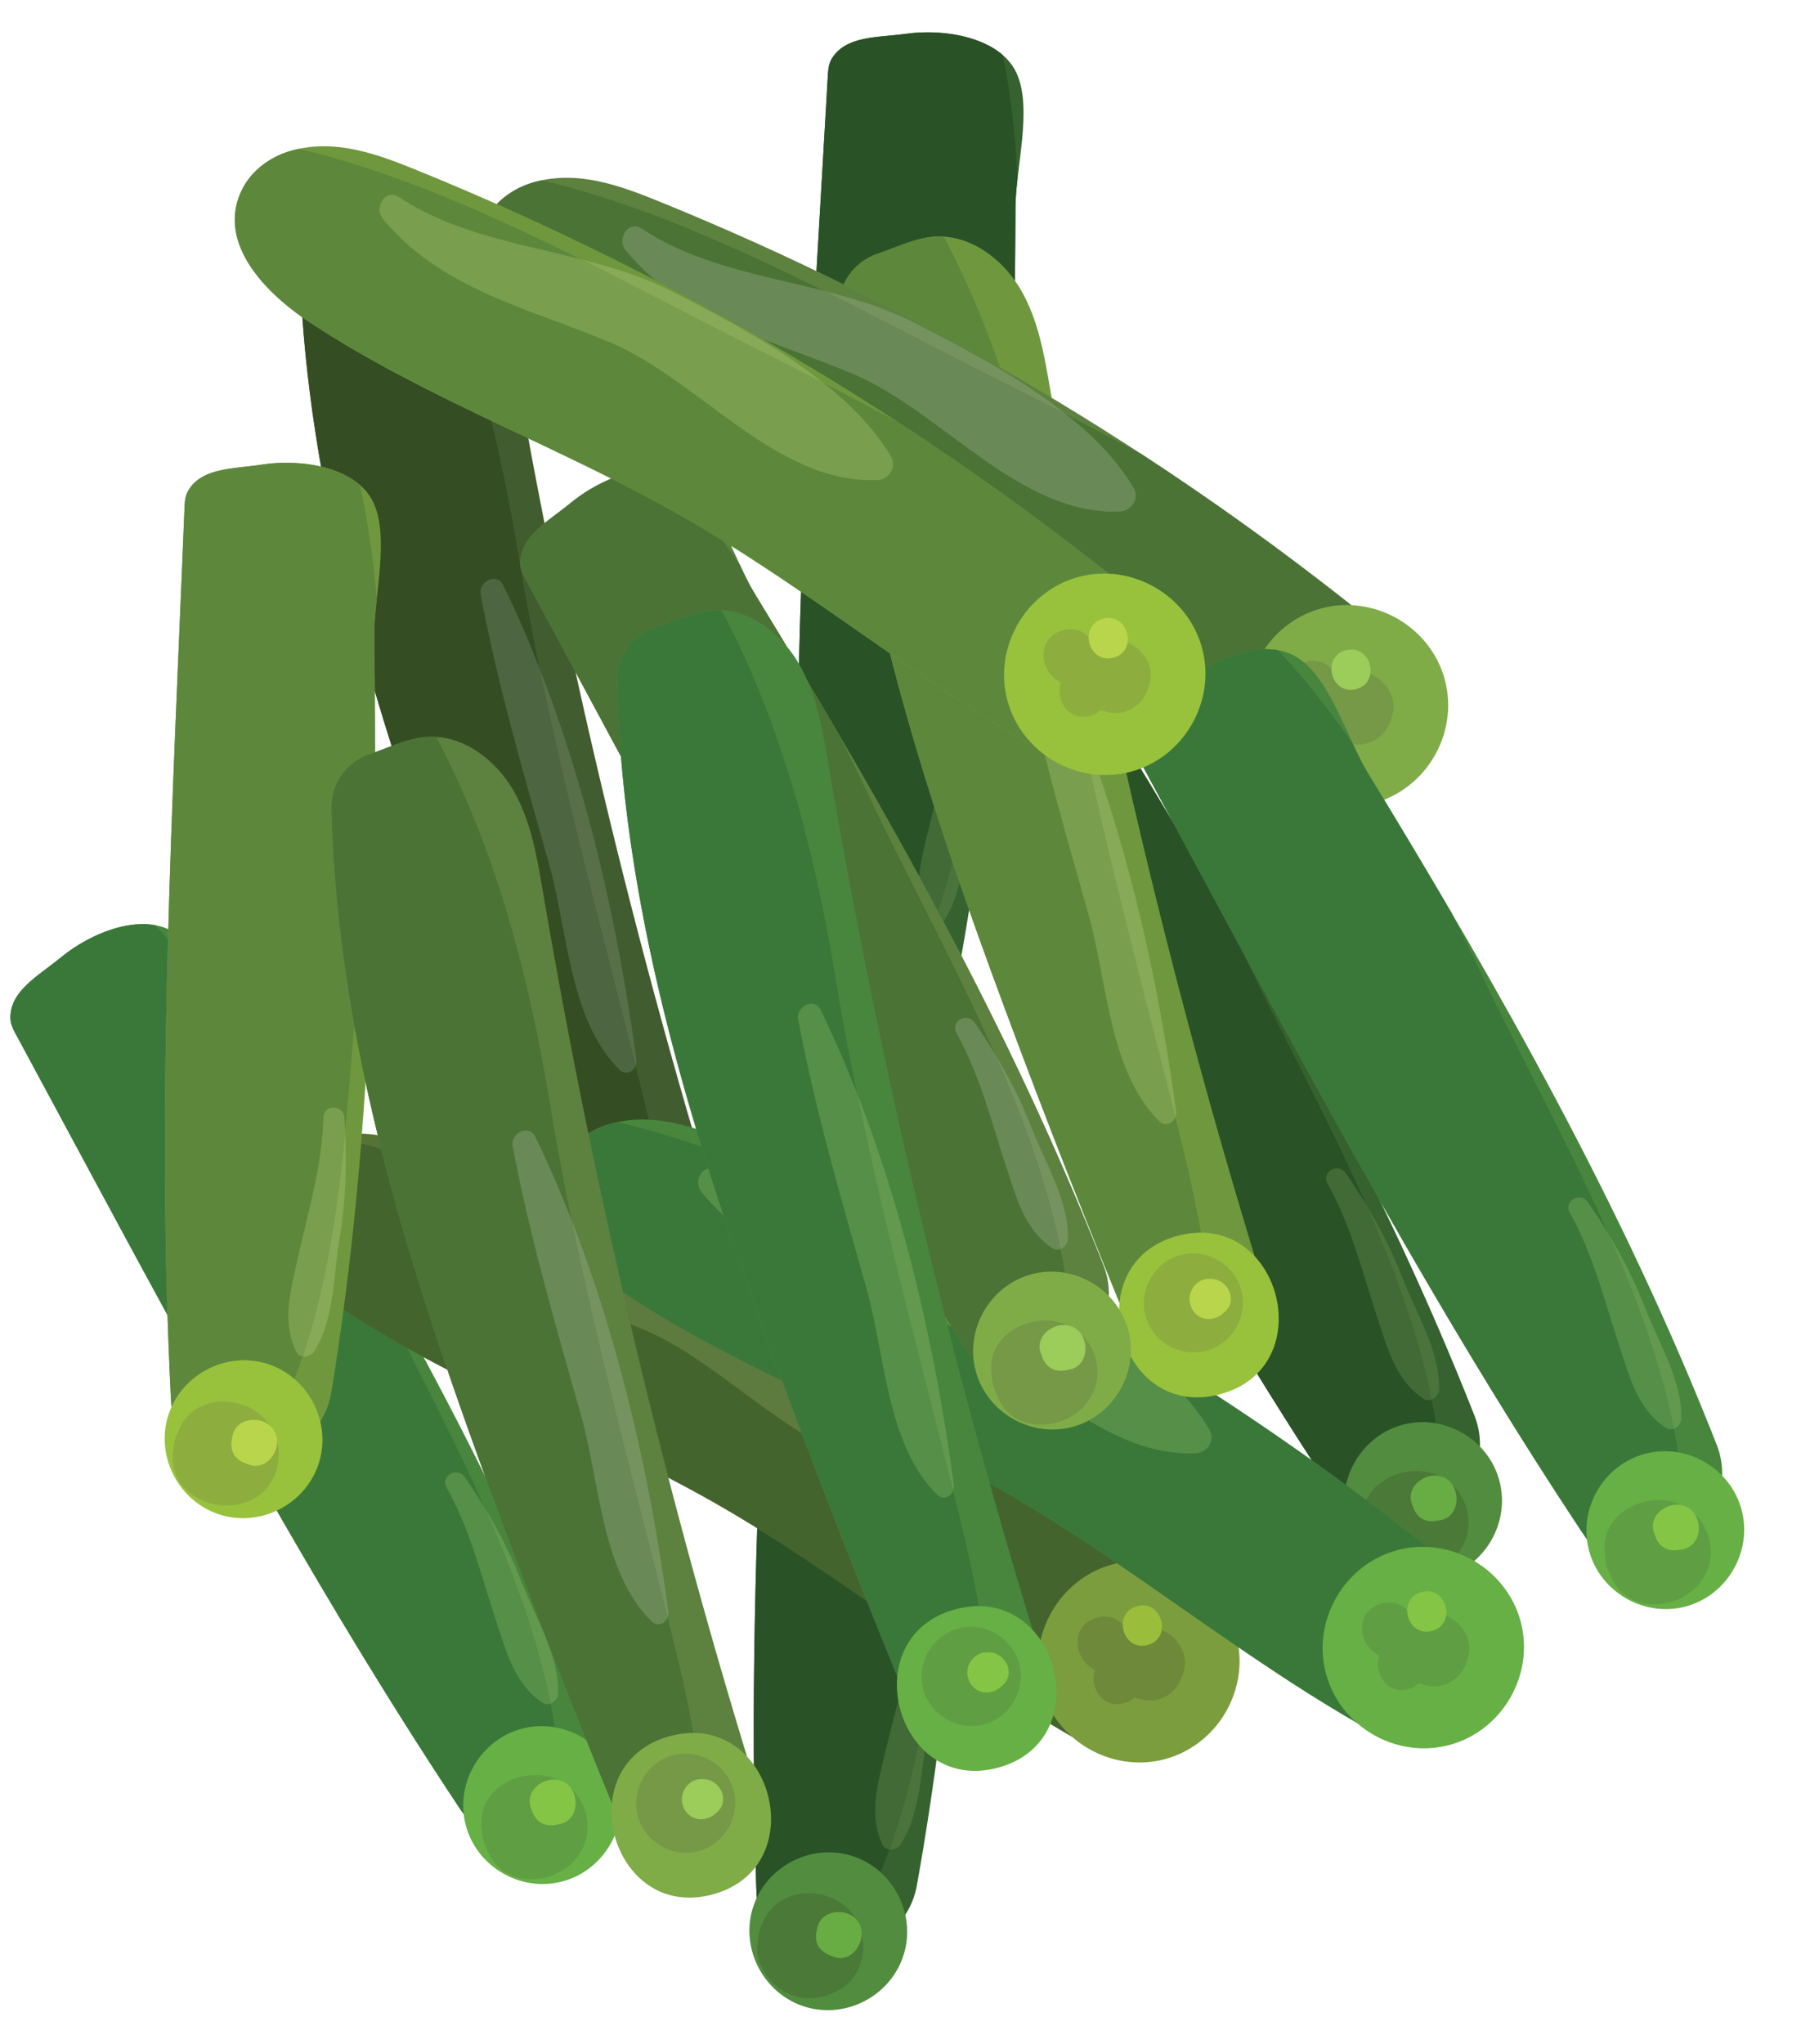 <svg width="134" height="152" viewBox="0 0 134 152" fill="none" xmlns="http://www.w3.org/2000/svg">
<path d="M1.1 76.767C0.92 76.432 0.773 76.064 0.773 75.683C0.774 73.662 2.851 72.586 4.546 71.188C6.778 69.347 10.603 67.794 13.02 69.38C15.439 70.969 16.684 75.436 18.19 77.907C28.109 94.154 37.245 110.303 44.163 127.898C45.265 130.695 44.053 133.876 41.372 135.24C39.358 136.263 37.386 137.198 35.841 136.25C35.073 135.779 34.548 135.01 34.051 134.259C21.84 115.844 11.601 96.195 1.1 76.767Z" fill="#48863E"/>
<path d="M34.499 134.916C34.345 134.701 34.198 134.479 34.051 134.26C29.31 127.111 24.869 119.776 20.591 112.341C22.094 111.638 23.301 110.317 23.777 108.626C24.052 107.648 24.054 106.647 23.828 105.71C24.236 105.066 24.522 104.33 24.652 103.533C24.985 101.486 25.286 99.438 25.559 97.392C25.584 97.409 25.608 97.425 25.635 97.44C27.157 98.445 28.721 99.379 30.312 100.266C32.248 104.088 34.277 108.086 36.079 112.168C35.599 111.376 35.094 110.604 34.573 109.857C34.346 109.531 34.007 109.452 33.712 109.531C33.277 109.647 32.945 110.114 33.239 110.641C35.013 113.812 35.832 117.274 36.967 120.693C37.714 122.949 38.316 125.26 40.355 126.621C40.535 126.741 40.73 126.76 40.908 126.712C40.927 126.707 40.948 126.701 40.968 126.693C41.086 127.281 41.193 127.869 41.288 128.458C40.483 128.318 39.644 128.347 38.813 128.569C36.002 129.323 34.187 132.094 34.499 134.916ZM12.464 97.806C8.64 90.809 4.887 83.774 1.1 76.767C0.99 76.561 0.893 76.345 0.833 76.123C0.795 75.979 0.772 75.832 0.772 75.684C0.774 73.663 2.85 72.586 4.545 71.188C5.672 70.261 7.205 69.404 8.756 68.988C9.703 68.735 10.656 68.644 11.529 68.802C11.858 69.152 12.181 69.509 12.5 69.87C12.25 79.183 12.173 88.498 12.464 97.806Z" fill="#3A783A"/>
<path d="M41.855 139.917C44.95 139.088 46.839 135.816 46.009 132.721C45.181 129.629 41.909 127.74 38.814 128.569C35.722 129.398 33.833 132.669 34.661 135.762C35.491 138.857 38.762 140.746 41.855 139.917Z" fill="#66B045"/>
<path d="M40.968 126.693C39.984 121.823 38.187 116.938 36.079 112.168C37.142 113.921 38.085 115.772 38.809 117.659C39.799 120.23 41.623 123.152 41.518 125.954C41.505 126.288 41.266 126.585 40.968 126.693Z" fill="#62994F"/>
<path d="M40.908 126.712C40.731 126.759 40.535 126.741 40.355 126.621C38.317 125.26 37.714 122.949 36.968 120.693C35.833 117.274 35.013 113.812 33.24 110.641C32.945 110.114 33.278 109.647 33.712 109.53C34.007 109.452 34.346 109.531 34.573 109.857C35.094 110.604 35.6 111.375 36.079 112.168C38.187 116.938 39.985 121.823 40.969 126.693C40.948 126.701 40.927 126.707 40.908 126.712Z" fill="#568F47"/>
<path d="M36.344 137.81L36.363 137.847C37.662 140.637 41.737 140.148 43.144 137.824L43.209 137.716C44.265 135.972 43.605 133.508 41.818 132.526L41.708 132.464C39.328 131.155 35.553 132.766 35.822 135.832C35.911 136.831 35.926 136.907 36.344 137.81Z" fill="#609E43"/>
<path d="M39.509 134.463L39.606 134.729C39.894 135.496 40.506 135.85 41.314 135.716L41.595 135.669C43.116 135.415 43.2 133.238 42.006 132.549C40.809 131.857 38.966 133.019 39.509 134.463Z" fill="#85C546"/>
<path d="M38.009 25.287C37.563 22.667 37.117 19.975 35.771 17.687C34.423 15.396 31.946 13.564 29.299 13.784C27.872 13.902 26.514 14.593 25.152 15.049C23.407 15.633 22.237 17.248 22.28 19.085C22.698 36.959 28.372 54.389 34.614 71.206C37.663 79.411 40.859 87.562 44.204 95.654C47.742 96.13 51.466 94.976 54.114 92.584C47.305 70.748 41.93 48.292 38.009 25.287Z" fill="#415C2E"/>
<path d="M48.267 83.27C47.348 83.226 46.415 83.308 45.474 83.561L45.373 83.588C44.812 83.743 44.27 83.98 43.775 84.283C42.546 78.331 41.421 72.339 40.391 66.31C39.946 63.693 39.5 61.001 38.153 58.71C36.806 56.422 34.329 54.59 31.682 54.81C31.284 54.843 30.892 54.919 30.505 55.023C30.047 55.146 29.592 55.307 29.138 55.478C28.709 54.12 28.289 52.757 27.887 51.393C27.879 50.028 27.865 48.659 27.847 47.288C27.839 46.471 27.927 45.529 28.034 44.537C28.299 42.016 28.666 39.184 27.754 37.319C27.072 35.918 25.572 35.095 23.886 34.7C23.239 31.022 22.761 27.321 22.495 23.601C22.695 23.741 22.896 23.877 23.096 24.008C27.364 26.816 31.933 29.09 36.551 31.292C37.35 34.52 37.997 37.792 38.538 41.086C39.015 43.977 39.553 46.846 40.139 49.702C39.313 47.595 38.416 45.53 37.439 43.518C37.232 43.096 36.863 42.99 36.521 43.082C36.067 43.203 35.667 43.672 35.767 44.216C37.043 50.983 38.987 57.622 40.855 64.245C42.244 69.171 42.36 75.865 46.088 79.542C46.305 79.756 46.549 79.808 46.764 79.75C46.997 79.688 47.194 79.498 47.292 79.259C47.623 80.569 47.956 81.909 48.267 83.27Z" fill="#354D23"/>
<path d="M50.628 99.868C58.226 97.832 55.069 86.049 47.471 88.085C39.873 90.121 43.03 101.904 50.628 99.868Z" fill="#64863A"/>
<path d="M47.292 79.259C47.068 78.367 46.842 77.492 46.625 76.632C44.338 67.649 42 58.745 40.14 49.701C43.788 58.99 46.022 69.054 47.349 78.811C47.371 78.968 47.347 79.122 47.292 79.259Z" fill="#586F49"/>
<path d="M46.764 79.75C46.549 79.807 46.305 79.756 46.088 79.541C42.36 75.865 42.244 69.171 40.855 64.244C38.987 57.622 37.043 50.983 35.767 44.216C35.667 43.671 36.067 43.203 36.521 43.082C36.863 42.99 37.232 43.096 37.439 43.518C38.416 45.53 39.313 47.595 40.139 49.701C42 58.745 44.337 67.649 46.625 76.632C46.841 77.492 47.067 78.367 47.292 79.259C47.194 79.498 46.997 79.687 46.764 79.75Z" fill="#4E6542"/>
<path d="M49.593 96.643C51.535 96.123 52.723 94.065 52.202 92.121C51.682 90.18 49.624 88.992 47.682 89.512C45.739 90.033 44.55 92.091 45.071 94.032C45.591 95.976 47.649 97.164 49.593 96.643Z" fill="#587335"/>
<path d="M50.01 91.293L49.849 91.285C48.888 91.241 48.144 92.254 48.4 93.157L48.428 93.249C48.637 93.986 49.387 94.419 50.132 94.231C50.492 94.143 50.745 93.961 51.01 93.711C51.937 92.829 51.19 91.347 50.01 91.293Z" fill="#7FA748"/>
<path d="M66.647 54.159C66.466 53.824 66.32 53.457 66.32 53.076C66.321 51.055 68.397 49.978 70.092 48.58C72.325 46.74 76.147 45.187 78.567 46.773C80.985 48.362 82.231 52.829 83.737 55.299C93.656 71.546 102.792 87.696 109.709 105.287C110.811 108.087 109.599 111.266 106.918 112.63C104.904 113.655 102.931 114.587 101.388 113.642C100.619 113.172 100.095 112.403 99.598 111.652C87.386 93.234 77.148 73.587 66.647 54.159Z" fill="#35622F"/>
<path d="M100.143 110.44C99.301 109.822 98.455 109.21 97.602 108.603C95.424 105.238 93.307 101.835 91.238 98.401C92.341 97.89 93.366 97.217 94.268 96.404C90.129 83.133 86.521 69.635 83.446 55.923C83.581 55.767 83.703 55.596 83.808 55.417C84.968 57.317 86.117 59.215 87.255 61.119C88.953 64.274 90.648 67.429 92.355 70.585C92.362 70.602 92.37 70.62 92.378 70.638C95.141 76.464 98.684 82.896 101.626 89.56C101.147 88.768 100.642 87.997 100.12 87.249C99.894 86.924 99.554 86.844 99.26 86.923C98.825 87.04 98.492 87.507 98.787 88.033C100.56 91.205 101.38 94.666 102.516 98.088C103.262 100.344 103.864 102.653 105.903 104.014C106.082 104.133 106.278 104.152 106.456 104.104C106.474 104.099 106.495 104.094 106.513 104.086C106.634 104.673 106.74 105.262 106.835 105.85C106.03 105.71 105.19 105.737 104.36 105.959C102.18 106.543 100.597 108.346 100.143 110.44Z" fill="#2A5227"/>
<path d="M107.403 117.309C110.498 116.48 112.387 113.208 111.557 110.113C110.729 107.021 107.456 105.129 104.361 105.959C101.269 106.787 99.381 110.062 100.209 113.154C101.039 116.249 104.31 118.138 107.403 117.309Z" fill="#518C3F"/>
<path d="M106.513 104.085C105.53 99.218 103.732 94.331 101.626 89.559C102.69 91.312 103.63 93.164 104.357 95.05C105.347 97.621 107.171 100.546 107.066 103.346C107.053 103.679 106.814 103.976 106.513 104.085Z" fill="#4A743C"/>
<path d="M106.456 104.103C106.279 104.151 106.083 104.132 105.903 104.012C103.865 102.652 103.263 100.343 102.516 98.087C101.381 94.665 100.561 91.204 98.787 88.032C98.493 87.505 98.825 87.038 99.26 86.922C99.555 86.843 99.894 86.922 100.121 87.248C100.642 87.996 101.147 88.767 101.627 89.559C103.732 94.33 105.531 99.218 106.514 104.085C106.496 104.092 106.475 104.098 106.456 104.103Z" fill="#426A36"/>
<path d="M101.891 115.201L101.91 115.239C103.209 118.029 107.285 117.539 108.691 115.215L108.756 115.107C109.812 113.363 109.152 110.899 107.365 109.917L107.255 109.856C104.875 108.546 101.1 110.158 101.37 113.223C101.459 114.223 101.471 114.299 101.891 115.201Z" fill="#4B7938"/>
<path d="M105.054 111.855L105.154 112.121C105.441 112.888 106.053 113.241 106.862 113.107L107.142 113.061C108.663 112.807 108.747 110.629 107.553 109.937C106.357 109.249 104.513 110.411 105.054 111.855Z" fill="#68AC44"/>
<path d="M61.603 5.451C61.626 5.069 61.692 4.679 61.893 4.356C62.955 2.635 65.287 2.809 67.46 2.508C70.328 2.112 74.399 2.795 75.624 5.415C76.852 8.036 75.568 12.493 75.555 15.384C75.477 34.421 74.786 52.962 71.444 71.571C70.912 74.531 68.216 76.603 65.217 76.358C62.965 76.174 60.794 75.934 59.975 74.318C59.569 73.514 59.527 72.584 59.496 71.683C58.76 49.599 60.351 27.499 61.603 5.451Z" fill="#35622F"/>
<path d="M68.391 65.16C65.728 60.283 62.946 55.458 60.075 50.641C59.89 50.208 59.68 49.784 59.445 49.372C59.485 47.582 59.538 45.794 59.598 44.004C61.817 45.516 64.013 47.062 66.219 48.591C66.396 49.292 66.576 49.988 66.763 50.685C67.598 53.801 68.524 56.905 69.511 59.986C69.368 60.544 69.228 61.102 69.097 61.663C68.817 62.838 68.502 64.005 68.391 65.16ZM75.514 20.872C74.11 18.889 71.85 17.405 69.454 17.604C69.056 17.637 68.664 17.713 68.277 17.817C67.272 18.086 66.29 18.537 65.307 18.868C64.151 19.255 63.247 20.091 62.783 21.148C62.108 20.814 61.428 20.485 60.747 20.159C61.03 15.254 61.325 10.351 61.604 5.45C61.627 5.069 61.693 4.678 61.893 4.355C62.36 3.596 63.077 3.205 63.918 2.979C64.981 2.694 66.247 2.676 67.461 2.508C69.774 2.189 72.87 2.57 74.623 4.107C75.224 7.104 75.559 10.189 75.706 13.305C75.621 14.05 75.557 14.755 75.555 15.383C75.547 17.219 75.534 19.047 75.514 20.872Z" fill="#2A5227"/>
<path d="M63.174 80.594C66.242 81.512 69.567 79.717 70.485 76.649C71.401 73.578 69.607 70.253 66.538 69.335C63.471 68.421 60.143 70.216 59.226 73.284C58.311 76.352 60.106 79.677 63.174 80.594Z" fill="#518C3F"/>
<path d="M70.207 68.534C70.069 68.276 69.931 68.014 69.794 67.755C70.192 66.557 70.546 65.334 70.864 64.089C71.037 64.6 71.212 65.113 71.389 65.626C71.138 66.682 70.78 67.682 70.209 68.531L70.207 68.534Z" fill="#4A743C"/>
<path d="M69.794 67.755C69.328 66.888 68.861 66.024 68.391 65.161C68.502 64.005 68.817 62.838 69.097 61.663C69.228 61.102 69.368 60.544 69.511 59.986C69.95 61.358 70.401 62.723 70.864 64.089C70.546 65.334 70.192 66.557 69.794 67.755Z" fill="#426A36"/>
<path d="M59.586 75.962L59.58 76.006C59.431 77.356 60.428 78.789 61.544 79.431C62.808 80.16 64.224 80.065 65.492 79.419L65.599 79.364C67.464 78.41 67.93 75.883 66.954 74.161L66.889 74.047C65.503 71.602 61.414 71.393 60.109 74.073C59.688 74.934 59.691 75.018 59.586 75.962Z" fill="#4B7938"/>
<path d="M64.024 74.758L63.971 75.028C63.814 75.844 64.201 76.439 64.948 76.742L65.219 76.852C66.669 77.438 67.828 75.527 67.136 74.345C66.43 73.142 64.312 73.266 64.024 74.758Z" fill="#68AC44"/>
<path d="M58.376 74.112C58.396 73.731 58.465 73.341 58.665 73.017C59.725 71.298 62.059 71.471 64.233 71.17C67.1 70.774 71.168 71.457 72.397 74.079C73.624 76.697 72.34 81.154 72.328 84.048C72.247 103.083 71.555 121.624 68.216 140.23C67.685 143.192 64.988 145.265 61.989 145.017C59.736 144.833 57.566 144.593 56.747 142.979C56.341 142.176 56.299 141.243 56.268 140.345C55.533 118.26 57.123 96.161 58.376 74.112Z" fill="#35622F"/>
<path d="M65.521 139.244C64.901 138.682 64.154 138.249 63.311 137.997C62.251 137.681 61.158 137.687 60.148 137.958C58.498 138.4 57.058 139.547 56.308 141.138C56.288 140.874 56.279 140.606 56.268 140.345C56.199 138.209 56.149 136.07 56.119 133.932C56.247 133.827 56.372 133.72 56.495 133.607C56.364 133.182 56.23 132.757 56.099 132.329C56.039 126.103 56.138 119.872 56.337 113.647C59.111 115.363 61.812 117.2 64.496 119.062C65.35 121.198 66.215 123.334 67.087 125.465C66.702 127.08 66.254 128.69 65.868 130.325C65.32 132.638 64.621 134.92 65.644 137.147C65.75 137.383 65.954 137.508 66.176 137.539C65.969 138.115 65.752 138.685 65.521 139.244Z" fill="#2A5227"/>
<path d="M59.946 149.254C63.014 150.171 66.339 148.376 67.256 145.308C68.174 142.24 66.379 138.915 63.31 137.997C60.242 137.08 56.914 138.876 55.997 141.944C55.082 145.011 56.878 148.339 59.946 149.254Z" fill="#518C3F"/>
<path d="M66.514 137.517C66.402 137.547 66.288 137.555 66.176 137.539C67.337 134.312 68.169 130.86 68.792 127.339C68.945 127.346 69.096 127.351 69.25 127.353C69.185 127.808 69.112 128.259 69.03 128.705C68.523 131.416 68.542 134.861 66.981 137.193C66.871 137.356 66.699 137.467 66.514 137.517Z" fill="#4A743C"/>
<path d="M66.176 137.539C65.954 137.507 65.751 137.383 65.645 137.147C64.622 134.92 65.32 132.637 65.869 130.325C66.255 128.689 66.702 127.08 67.088 125.464C67.332 126.058 67.577 126.652 67.824 127.248C68.145 127.29 68.469 127.32 68.792 127.338C68.169 130.859 67.338 134.311 66.176 137.539Z" fill="#426A36"/>
<path d="M56.358 144.621L56.353 144.667C56.204 146.018 57.201 147.448 58.317 148.092C59.581 148.822 60.997 148.727 62.264 148.078L62.372 148.023C64.237 147.069 64.702 144.542 63.727 142.822L63.662 142.709C62.276 140.263 58.187 140.055 56.881 142.732C56.461 143.593 56.464 143.68 56.358 144.621Z" fill="#4B7938"/>
<path d="M60.796 143.418L60.743 143.69C60.587 144.506 60.974 145.101 61.719 145.402L61.99 145.511C63.441 146.1 64.6 144.186 63.909 143.007C63.203 141.804 61.084 141.928 60.796 143.418Z" fill="#68AC44"/>
<path d="M20.474 87.684C21.167 86.165 22.604 85.089 24.212 84.639C27.474 83.722 30.615 84.89 33.592 86.102C52.802 93.916 70.846 104.586 86.954 117.646C88.703 119.062 89.273 121.476 88.402 123.551C87.763 125.069 87.181 126.61 86.655 128.169C85.948 130.26 83.541 131.24 81.602 130.188C71.68 124.788 62.935 117.305 53.082 111.711C44.111 106.617 34.257 103.109 25.635 97.44C22.269 95.23 18.709 91.545 20.474 87.684Z" fill="#557334"/>
<path d="M79.742 129.143C78.078 128.182 76.442 127.168 74.825 126.121C75.709 125.696 76.543 125.171 77.301 124.551C77.342 124.875 77.406 125.199 77.492 125.52C77.88 126.965 78.684 128.205 79.742 129.143ZM77.295 122.756C76.021 118.629 74.799 114.482 73.627 110.311C73.835 110.426 74.039 110.542 74.246 110.657C77.284 112.384 80.219 114.289 83.115 116.259C83.007 116.282 82.9 116.308 82.794 116.336C79.768 117.147 77.646 119.791 77.295 122.756ZM64.498 119.062C60.773 116.478 57.018 113.946 53.083 111.711C51.977 111.084 50.857 110.48 49.73 109.892C48.746 106.103 47.804 102.291 46.902 98.468C47.278 98.617 47.648 98.771 48.021 98.93C52.004 100.622 55.689 104.137 59.646 106.567C61.226 110.746 62.842 114.909 64.498 119.062ZM33.287 101.863C32.287 101.346 31.295 100.813 30.313 100.267C28.722 99.38 27.159 98.445 25.636 97.441C25.609 97.425 25.585 97.409 25.56 97.393C26.108 93.272 26.539 89.155 26.872 85.029C27.37 85.169 27.866 85.312 28.364 85.463C28.567 86.272 28.778 87.082 28.995 87.891C30.253 92.588 31.715 97.247 33.287 101.863Z" fill="#44642E"/>
<path d="M86.675 130.824C90.624 129.766 93.037 125.587 91.979 121.638C90.921 117.692 86.742 115.278 82.793 116.337C78.844 117.395 76.434 121.574 77.491 125.52C78.549 129.469 82.726 131.882 86.675 130.824Z" fill="#7B9D3D"/>
<path d="M59.645 106.568C55.688 104.137 52.003 100.622 48.02 98.93C47.647 98.771 47.276 98.617 46.901 98.468C46.717 97.676 46.53 96.882 46.349 96.089C46.498 96.191 46.648 96.293 46.796 96.39C50.429 98.779 54.281 100.782 58.192 102.682C58.205 102.721 58.222 102.762 58.235 102.801C58.702 104.057 59.172 105.313 59.645 106.568Z" fill="#5D7B3E"/>
<path d="M87.967 124.634L88.045 124.403C88.692 122.436 86.649 120.596 84.761 121.102C82.87 121.608 82.024 124.223 83.568 125.603L83.748 125.765C85.201 127.061 87.36 126.482 87.967 124.634Z" fill="#6E8939"/>
<path d="M81.138 123.985L81.302 124.1C82.062 124.644 83.417 124.281 83.803 123.43L83.888 123.248C84.588 121.716 83.441 119.81 81.624 120.296C79.805 120.784 79.764 123.009 81.138 123.985Z" fill="#6E8939"/>
<path d="M83.62 126.666C85.903 126.054 84.955 122.514 82.671 123.125C80.391 123.737 81.339 127.277 83.62 126.666Z" fill="#6E8939"/>
<path d="M85.383 122.339C87.25 121.839 86.475 118.948 84.609 119.448C82.744 119.948 83.519 122.839 85.383 122.339Z" fill="#9ABD3C"/>
<path d="M41.636 86.633C42.329 85.114 43.766 84.038 45.373 83.588C48.635 82.671 51.779 83.838 54.755 85.047C73.964 92.865 92.01 103.535 108.118 116.594C109.864 118.011 110.434 120.424 109.563 122.497C108.927 124.018 108.345 125.558 107.816 127.118C107.112 129.208 104.705 130.188 102.766 129.133C92.843 123.734 84.096 116.254 74.246 110.656C65.272 105.563 55.419 102.058 46.797 96.389C43.433 94.178 39.87 90.494 41.636 86.633Z" fill="#48863E"/>
<path d="M105.346 129.443C104.513 129.666 103.597 129.587 102.764 129.134C99.107 127.144 95.608 124.872 92.156 122.514C89.133 120.448 86.143 118.318 83.113 116.259C80.218 114.289 77.282 112.384 74.245 110.657C74.037 110.542 73.833 110.426 73.626 110.311C72.524 106.388 71.467 102.445 70.457 98.483C70.576 98.545 70.695 98.61 70.815 98.674C71.202 99.27 71.594 99.864 71.989 100.457C72.485 101.206 73.008 101.978 73.776 102.449C74.561 102.929 75.458 102.924 76.416 102.668C76.485 102.649 76.551 102.632 76.619 102.611C80.471 105.455 84.389 108.26 88.956 108.077C89.051 108.071 89.141 108.058 89.229 108.035C89.953 107.841 90.396 107.023 89.975 106.311C88.774 104.288 87.008 102.482 84.977 100.863C86.835 101.815 88.71 102.799 90.583 103.818C96.643 107.773 102.495 112.038 108.116 116.595C108.955 117.274 109.523 118.185 109.79 119.179C110.08 120.252 110.015 121.421 109.562 122.498C108.926 124.018 108.344 125.558 107.815 127.118C107.413 128.312 106.454 129.146 105.346 129.443ZM58.191 102.682C54.28 100.783 50.429 98.779 46.796 96.39C46.647 96.293 46.498 96.191 46.348 96.089C45.447 92.172 44.588 88.235 43.773 84.284C44.269 83.98 44.811 83.744 45.372 83.588L45.473 83.561C45.632 83.519 45.792 83.479 45.951 83.447C48.02 83.933 50.108 84.556 52.198 85.281C52.365 85.819 52.533 86.359 52.702 86.894L52.675 86.901C52.036 87.072 51.682 88.034 52.192 88.651C52.709 89.277 53.257 89.846 53.83 90.372C55.206 94.511 56.68 98.613 58.191 102.682Z" fill="#3A783A"/>
<path d="M107.84 129.772C111.788 128.713 114.199 124.535 113.141 120.586C112.083 116.637 107.906 114.226 103.958 115.284C100.009 116.342 97.598 120.518 98.656 124.467C99.714 128.416 103.891 130.83 107.84 129.772Z" fill="#66B045"/>
<path d="M84.977 100.863C83.876 100.297 82.78 99.74 81.696 99.195C81.788 99.031 81.877 98.865 81.959 98.693C83.001 99.377 84.019 100.099 84.977 100.863Z" fill="#62994F"/>
<path d="M89.23 108.034C89.142 108.058 89.052 108.071 88.957 108.076C84.39 108.26 80.472 105.455 76.62 102.61C77.483 102.351 78.391 101.903 79.309 101.435C79.442 101.368 79.571 101.297 79.695 101.221C80.541 100.707 81.217 100.006 81.696 99.195C82.781 99.74 83.876 100.297 84.977 100.863C87.008 102.482 88.774 104.288 89.976 106.311C90.397 107.023 89.954 107.84 89.23 108.034ZM70.815 98.674C70.696 98.609 70.576 98.545 70.457 98.483C70.407 98.286 70.358 98.092 70.308 97.895C70.477 98.154 70.647 98.415 70.815 98.674ZM53.83 90.372C53.257 89.846 52.71 89.277 52.192 88.651C51.683 88.034 52.037 87.072 52.676 86.901L52.702 86.894C53.071 88.057 53.447 89.216 53.83 90.372Z" fill="#568F47"/>
<path d="M109.131 123.582L109.205 123.349C109.853 121.385 107.813 119.541 105.922 120.047C104.034 120.553 103.186 123.171 104.729 124.548L104.912 124.712C106.362 126.009 108.521 125.431 109.131 123.582Z" fill="#609E43"/>
<path d="M102.301 122.934L102.462 123.05C103.224 123.59 104.577 123.228 104.966 122.379L105.051 122.197C105.752 120.665 104.601 118.759 102.785 119.245C100.968 119.732 100.925 121.958 102.301 122.934Z" fill="#609E43"/>
<path d="M104.784 125.613C107.067 125.001 106.118 121.461 103.835 122.073C101.552 122.685 102.5 126.225 104.784 125.613Z" fill="#609E43"/>
<path d="M106.547 121.288C108.411 120.788 107.636 117.897 105.772 118.397C103.908 118.896 104.682 121.787 106.547 121.288Z" fill="#85C546"/>
<path d="M13.737 37.581C13.751 37.199 13.812 36.811 14.008 36.483C15.041 34.748 17.376 34.881 19.546 34.544C22.404 34.105 26.486 34.719 27.753 37.319C29.024 39.92 27.813 44.395 27.846 47.288C28.078 66.324 27.688 84.875 24.652 103.533C24.169 106.503 21.506 108.617 18.503 108.421C16.249 108.272 14.074 108.068 13.23 106.466C12.812 105.671 12.753 104.741 12.708 103.84C11.612 81.77 12.845 59.647 13.737 37.581Z" fill="#6F983E"/>
<path d="M21.91 102.563C21.289 102.027 20.544 101.612 19.711 101.378C18.678 101.089 17.622 101.105 16.644 101.367C14.96 101.818 13.5 103 12.758 104.634C12.736 104.37 12.721 104.104 12.707 103.84C11.611 81.77 12.844 59.647 13.736 37.581C13.75 37.199 13.811 36.811 14.007 36.482C14.479 35.688 15.224 35.286 16.105 35.051C17.145 34.772 18.369 34.728 19.545 34.544C21.87 34.185 25.009 34.526 26.78 36.067C27.393 38.819 27.794 41.662 28.032 44.537C27.926 45.529 27.837 46.471 27.846 47.288C27.863 48.659 27.878 50.028 27.885 51.393C27.898 52.913 27.903 54.429 27.903 55.945C27.778 55.989 27.656 56.031 27.533 56.072C25.788 56.656 24.618 58.272 24.662 60.11C24.788 65.537 25.398 70.921 26.362 76.26C26.152 78.857 25.945 81.513 25.682 84.171C25.666 83.822 25.643 83.473 25.619 83.127C25.574 82.537 25.033 82.287 24.603 82.402C24.317 82.478 24.079 82.716 24.07 83.119C23.975 86.751 22.914 90.145 22.141 93.666C21.632 95.989 20.973 98.28 22.029 100.493C22.132 100.709 22.318 100.83 22.522 100.869C22.331 101.438 22.127 102.004 21.91 102.563Z" fill="#5D883C"/>
<path d="M16.53 112.691C19.614 113.558 22.91 111.709 23.778 108.625C24.643 105.543 22.794 102.246 19.713 101.378C16.63 100.513 13.334 102.362 12.465 105.443C11.6 108.526 13.447 111.823 16.53 112.691Z" fill="#98C23C"/>
<path d="M22.891 100.853C22.772 100.885 22.643 100.891 22.523 100.87C24.284 95.634 25.119 89.893 25.683 84.171C25.811 86.769 25.71 89.448 25.279 91.996C24.816 94.713 24.892 98.157 23.369 100.515C23.258 100.684 23.082 100.802 22.891 100.853Z" fill="#86AA57"/>
<path d="M22.523 100.87C22.32 100.83 22.134 100.71 22.03 100.493C20.974 98.28 21.633 95.989 22.142 93.667C22.916 90.145 23.976 86.751 24.071 83.119C24.08 82.716 24.318 82.479 24.604 82.402C25.034 82.287 25.575 82.537 25.62 83.128C25.645 83.474 25.667 83.823 25.683 84.171C25.119 89.893 24.284 95.634 22.523 100.87Z" fill="#799F4E"/>
<path d="M12.869 108.056L12.864 108.1C12.545 111.249 16.364 112.795 18.774 111.51L18.884 111.452C20.71 110.48 21.254 107.981 20.236 106.252L20.172 106.141C18.768 103.752 14.685 103.43 13.391 106.165C12.985 107.024 12.963 107.115 12.869 108.056Z" fill="#8DAE3E"/>
<path d="M17.293 106.816L17.244 107.091C17.101 107.902 17.463 108.51 18.221 108.805L18.487 108.907C19.941 109.472 21.106 107.597 20.406 106.403C19.709 105.214 17.561 105.312 17.293 106.816Z" fill="#B8D54C"/>
<path d="M78.162 29.105C77.717 26.487 77.271 23.795 75.924 21.504C74.578 19.216 72.1 17.384 69.453 17.604C68.026 17.722 66.668 18.41 65.307 18.869C63.562 19.453 62.391 21.066 62.434 22.904C62.849 40.78 68.526 58.209 74.768 75.023C77.814 83.232 81.013 91.382 84.357 99.471C87.893 99.948 91.618 98.796 94.268 96.403C87.456 74.566 82.084 52.109 78.162 29.105Z" fill="#6F983E"/>
<path d="M89.174 99.149C87.609 99.569 85.962 99.689 84.357 99.471C81.013 91.382 77.814 83.232 74.768 75.023C73.424 71.407 72.108 67.76 70.863 64.089C70.4 62.723 69.949 61.358 69.51 59.986C68.523 56.905 67.598 53.802 66.763 50.686C66.576 49.988 66.395 49.292 66.219 48.592C69.972 51.196 73.749 53.748 77.699 55.995C78.72 60.039 79.878 64.052 81.01 68.064C82.398 72.99 82.514 79.684 86.242 83.361C86.459 83.576 86.702 83.624 86.917 83.567C87.148 83.505 87.348 83.318 87.446 83.078C88.715 88.09 89.987 93.551 90.132 98.853C89.817 98.963 89.498 99.063 89.174 99.149ZM74.414 27.337C70.603 25.152 66.721 23.088 62.782 21.148C63.246 20.091 64.151 19.255 65.306 18.869C66.289 18.537 67.271 18.086 68.276 17.817C68.664 17.713 69.055 17.637 69.453 17.604C69.712 17.583 69.969 17.579 70.227 17.596C71.883 20.745 73.259 24.003 74.414 27.337Z" fill="#5D883C"/>
<path d="M90.783 103.687C98.381 101.652 95.223 89.869 87.626 91.905C80.028 93.941 83.185 105.723 90.783 103.687Z" fill="#98C23C"/>
<path d="M87.446 83.079C87.221 82.187 86.995 81.309 86.777 80.453C84.798 72.677 82.782 64.963 81.069 57.168C81.252 57.15 81.434 57.118 81.609 57.072C84.491 65.347 86.341 74.106 87.503 82.632C87.525 82.788 87.501 82.942 87.446 83.079Z" fill="#86AA57"/>
<path d="M86.918 83.567C86.703 83.624 86.46 83.576 86.243 83.361C82.515 79.684 82.398 72.99 81.01 68.064C79.878 64.052 78.721 60.039 77.7 55.995C78.152 56.252 78.607 56.505 79.066 56.755C79.708 57.106 80.404 57.232 81.069 57.167C82.783 64.963 84.799 72.677 86.777 80.452C86.995 81.309 87.222 82.186 87.446 83.078C87.349 83.318 87.148 83.505 86.918 83.567Z" fill="#799F4E"/>
<path d="M89.744 100.461C91.688 99.94 92.877 97.884 92.356 95.941C91.835 93.997 89.778 92.811 87.834 93.332C85.893 93.852 84.704 95.907 85.225 97.851C85.746 99.795 87.803 100.981 89.744 100.461Z" fill="#8DAE3E"/>
<path d="M90.165 95.113L90.003 95.105C89.041 95.058 88.298 96.07 88.555 96.977L88.582 97.066C88.791 97.806 89.541 98.239 90.287 98.05C90.646 97.96 90.9 97.781 91.162 97.529C92.091 96.649 91.344 95.166 90.165 95.113Z" fill="#B8D54C"/>
<path d="M35.993 16.593C36.687 15.077 38.124 14.002 39.731 13.548C42.994 12.634 46.134 13.8 49.114 15.011C68.324 22.825 86.367 33.495 102.476 46.557C104.223 47.974 104.793 50.388 103.924 52.46C103.286 53.981 102.704 55.521 102.178 57.08C101.47 59.171 99.064 60.151 97.124 59.097C87.201 53.697 78.458 46.217 68.605 40.622C59.63 35.526 49.777 32.021 41.155 26.352C37.791 24.141 34.228 20.455 35.993 16.593Z" fill="#5D813F"/>
<path d="M86.178 52.242C85.869 52.032 85.562 51.822 85.256 51.611C85.454 51.109 85.654 50.615 85.862 50.118C86.315 49.039 86.377 47.871 86.089 46.797C85.823 45.805 85.255 44.895 84.416 44.213C75.716 37.161 66.452 30.804 56.744 25.219C58.983 26.097 61.291 26.883 63.542 27.837C70.093 30.624 75.838 38.337 83.316 38.038C83.411 38.033 83.501 38.02 83.589 37.996C84.313 37.802 84.756 36.984 84.335 36.273C83.133 34.25 81.367 32.441 79.336 30.822C81.192 31.777 83.07 32.76 84.943 33.779C90.31 37.281 95.515 41.029 100.54 45.006C99.806 44.972 99.056 45.048 98.317 45.246C96.534 45.724 95.065 46.837 94.087 48.278C93.509 48.288 92.915 48.385 92.324 48.543C90.773 48.959 89.239 49.813 88.113 50.743C87.477 51.266 86.789 51.743 86.178 52.242ZM61.291 21.63C56.603 20.441 51.737 19.667 47.769 17.013C47.506 16.839 47.252 16.805 47.035 16.863C46.396 17.034 46.042 17.996 46.551 18.61C47.254 19.462 48.015 20.213 48.819 20.879C44.926 18.858 40.971 16.956 36.962 15.179C37.706 14.402 38.685 13.842 39.731 13.547L39.832 13.52C39.991 13.478 40.152 13.44 40.31 13.406C47.318 15.056 54.532 18.27 61.291 21.63Z" fill="#4B7335"/>
<path d="M102.199 59.735C106.148 58.677 108.558 54.498 107.5 50.549C106.443 46.603 102.266 44.189 98.317 45.247C94.368 46.305 91.958 50.484 93.015 54.43C94.073 58.379 98.25 60.793 102.199 59.735Z" fill="#80AC48"/>
<path d="M79.337 30.822C77.445 29.851 75.573 28.909 73.74 27.99C69.903 26.071 65.693 23.819 61.292 21.63C63.634 22.225 65.933 22.922 68.052 24.009C71.561 25.808 75.838 28.033 79.337 30.822Z" fill="#75935F"/>
<path d="M83.59 37.996C83.503 38.02 83.412 38.033 83.317 38.038C75.839 38.337 70.094 30.624 63.544 27.837C61.292 26.883 58.984 26.097 56.745 25.219C54.134 23.716 51.492 22.269 48.82 20.879C48.016 20.213 47.255 19.462 46.552 18.61C46.044 17.996 46.397 17.034 47.036 16.863C47.254 16.805 47.507 16.839 47.77 17.013C51.739 19.668 56.605 20.441 61.292 21.63C65.693 23.819 69.903 26.07 73.74 27.99C75.573 28.909 77.445 29.851 79.337 30.822C81.368 32.441 83.135 34.25 84.336 36.273C84.757 36.984 84.314 37.802 83.59 37.996Z" fill="#698956"/>
<path d="M103.491 53.545L103.565 53.312C104.212 51.347 102.172 49.504 100.281 50.01C98.393 50.516 97.545 53.134 99.088 54.511L99.271 54.675C100.722 55.972 102.881 55.394 103.491 53.545Z" fill="#759947"/>
<path d="M96.661 52.896L96.823 53.012C97.585 53.556 98.937 53.193 99.326 52.341L99.411 52.16C100.112 50.627 98.961 48.721 97.145 49.208C95.328 49.695 95.285 51.921 96.661 52.896Z" fill="#759947"/>
<path d="M99.144 55.576C101.427 54.964 100.479 51.424 98.195 52.035C95.912 52.647 96.861 56.188 99.144 55.576Z" fill="#759947"/>
<path d="M100.906 51.25C102.77 50.751 101.996 47.86 100.131 48.36C98.267 48.859 99.042 51.75 100.906 51.25Z" fill="#9CCC59"/>
<path d="M39.038 42.962C38.855 42.627 38.708 42.26 38.708 41.879C38.71 39.86 40.786 38.781 42.481 37.386C44.714 35.545 48.538 33.989 50.956 35.578C53.376 37.164 54.619 41.632 56.128 44.101C66.044 60.352 75.183 76.498 82.1 94.092C83.2 96.893 81.991 100.071 79.309 101.434C77.296 102.46 75.32 103.393 73.777 102.448C73.008 101.977 72.486 101.205 71.99 100.457C59.776 82.039 49.539 62.389 39.038 42.962Z" fill="#5D813F"/>
<path d="M76.416 102.667C75.459 102.924 74.562 102.928 73.776 102.448C73.008 101.977 72.486 101.205 71.99 100.457C71.423 99.605 70.865 98.751 70.308 97.894C66.889 84.434 63.995 70.758 61.63 56.882C61.27 54.767 60.909 52.601 60.074 50.642C60.84 51.929 61.599 53.215 62.354 54.505C63.193 56.159 63.996 57.811 64.769 59.443C67.529 65.266 71.072 71.701 74.014 78.363C73.534 77.571 73.029 76.799 72.511 76.054C72.282 75.729 71.942 75.65 71.648 75.728C71.213 75.845 70.88 76.309 71.175 76.838C72.949 80.01 73.77 83.468 74.903 86.891C75.653 89.146 76.254 91.455 78.294 92.818C78.47 92.936 78.666 92.957 78.844 92.91C78.865 92.904 78.884 92.899 78.904 92.891C79.467 95.682 79.765 98.467 79.695 101.22C79.571 101.296 79.442 101.368 79.309 101.434C78.391 101.902 77.482 102.35 76.62 102.61C76.551 102.631 76.485 102.649 76.416 102.667ZM46.197 56.253C45.07 54.167 43.947 52.078 42.825 49.991C41.563 47.646 40.302 45.303 39.038 42.962C38.926 42.758 38.829 42.543 38.768 42.318C38.73 42.174 38.708 42.027 38.708 41.879C38.71 39.86 40.785 38.781 42.481 37.386C43.314 36.699 44.368 36.05 45.491 35.593C47.196 36.45 48.886 37.336 50.542 38.279C51.628 38.894 52.701 39.534 53.761 40.191C54.192 40.771 54.611 41.361 55.024 41.958C55.392 42.746 55.749 43.486 56.127 44.101C56.933 45.423 57.733 46.741 58.527 48.06C57.116 46.38 55.075 45.202 52.92 45.381C52.523 45.414 52.131 45.491 51.744 45.594C50.736 45.864 49.756 46.314 48.77 46.644C47.028 47.227 45.858 48.843 45.901 50.681C45.945 52.543 46.045 54.401 46.197 56.253Z" fill="#4B7335"/>
<path d="M79.793 106.115C82.885 105.286 84.776 102.011 83.948 98.919C83.119 95.827 79.844 93.936 76.752 94.764C73.657 95.594 71.769 98.868 72.597 101.96C73.426 105.052 76.698 106.944 79.793 106.115Z" fill="#80AC48"/>
<path d="M78.904 92.891C77.921 88.022 76.122 83.134 74.014 78.364C75.078 80.117 76.02 81.968 76.747 83.854C77.737 86.425 79.561 89.35 79.454 92.153C79.441 92.486 79.202 92.783 78.904 92.891Z" fill="#75935F"/>
<path d="M78.844 92.91C78.667 92.957 78.471 92.936 78.294 92.819C76.255 91.455 75.653 89.146 74.904 86.891C73.771 83.468 72.949 80.01 71.176 76.839C70.88 76.31 71.214 75.845 71.648 75.729C71.943 75.65 72.282 75.729 72.512 76.054C73.03 76.8 73.535 77.571 74.014 78.363C76.123 83.134 77.921 88.021 78.905 92.891C78.884 92.899 78.866 92.904 78.844 92.91Z" fill="#698956"/>
<path d="M74.282 104.005L74.298 104.046C75.597 106.836 79.672 106.343 81.079 104.019L81.147 103.913C82.201 102.17 81.54 99.706 79.756 98.723L79.644 98.662C77.263 97.353 73.488 98.964 73.758 102.03C73.847 103.03 73.862 103.105 74.282 104.005Z" fill="#759947"/>
<path d="M77.445 100.66L77.545 100.926C77.833 101.694 78.442 102.048 79.25 101.911L79.53 101.864C81.052 101.613 81.136 99.436 79.942 98.744C78.745 98.055 76.902 99.217 77.445 100.66Z" fill="#9CCC59"/>
<path d="M40.391 66.311C39.945 63.693 39.5 61.001 38.152 58.71C36.806 56.422 34.328 54.59 31.681 54.81C30.255 54.928 28.896 55.616 27.534 56.072C25.789 56.656 24.619 58.272 24.663 60.11C25.08 77.985 30.754 95.415 36.996 112.229C40.045 120.434 43.241 128.586 46.585 136.677C50.124 137.153 53.848 135.999 56.496 133.607C49.687 111.771 44.312 89.315 40.391 66.311Z" fill="#5D813F"/>
<path d="M51.401 136.353C49.836 136.773 48.191 136.892 46.585 136.677C46.414 136.263 46.243 135.848 46.073 135.436C45.248 133.429 44.43 131.416 43.623 129.401C41.341 123.706 39.131 117.982 36.995 112.23C34.033 104.249 31.198 96.129 28.993 87.891C26.552 78.771 24.881 69.5 24.662 60.111C24.618 58.272 25.788 56.657 27.534 56.073C28.517 55.744 29.499 55.293 30.504 55.024C30.891 54.92 31.283 54.843 31.681 54.811C31.939 54.79 32.197 54.786 32.454 54.802C36.942 63.318 39.362 72.638 40.92 82.109C41.396 85 41.934 87.869 42.52 90.725C41.695 88.621 40.797 86.553 39.82 84.541C39.614 84.122 39.244 84.014 38.902 84.105C38.449 84.227 38.049 84.698 38.149 85.242C39.425 92.006 41.368 98.645 43.237 105.268C44.625 110.194 44.741 116.888 48.469 120.565C48.686 120.78 48.93 120.831 49.145 120.773C49.378 120.711 49.576 120.524 49.673 120.282C50.942 125.294 52.217 130.754 52.359 136.057C52.045 136.167 51.725 136.267 51.401 136.353Z" fill="#4B7335"/>
<path d="M53.01 140.891C60.608 138.855 57.452 127.075 49.854 129.111C42.258 131.146 45.415 142.926 53.01 140.891Z" fill="#80AC48"/>
<path d="M49.673 120.282C49.448 119.39 49.222 118.515 49.006 117.655C46.719 108.672 44.382 99.77 42.521 90.724C46.17 100.016 48.403 110.08 49.73 119.835C49.752 119.991 49.727 120.145 49.673 120.282Z" fill="#75935F"/>
<path d="M49.146 120.773C48.931 120.83 48.687 120.779 48.47 120.564C44.742 116.887 44.626 110.194 43.237 105.267C41.369 98.645 39.425 92.006 38.15 85.241C38.05 84.697 38.449 84.226 38.903 84.105C39.245 84.013 39.615 84.121 39.821 84.541C40.798 86.553 41.696 88.62 42.521 90.724C44.382 99.77 46.719 108.672 49.007 117.655C49.223 118.515 49.449 119.39 49.673 120.282C49.576 120.524 49.379 120.71 49.146 120.773Z" fill="#698956"/>
<path d="M51.975 137.666C53.917 137.146 55.105 135.088 54.584 133.144C54.064 131.203 52.006 130.015 50.065 130.535C48.121 131.056 46.933 133.113 47.453 135.055C47.974 136.999 50.032 138.187 51.975 137.666Z" fill="#759947"/>
<path d="M52.392 132.315L52.23 132.307C51.269 132.264 50.526 133.276 50.782 134.179L50.809 134.271C51.018 135.008 51.768 135.441 52.514 135.253C52.874 135.165 53.127 134.984 53.392 134.733C54.318 133.851 53.571 132.369 52.392 132.315Z" fill="#9CCC59"/>
<path d="M84.668 56.32C84.487 55.984 84.341 55.617 84.341 55.236C84.343 53.218 86.419 52.139 88.114 50.743C90.347 48.903 94.171 47.347 96.589 48.936C99.007 50.522 100.253 54.992 101.758 57.459C111.677 73.709 120.817 89.858 127.731 107.45C128.833 110.25 127.624 113.428 124.94 114.793C122.926 115.818 120.953 116.75 119.41 115.805C118.641 115.335 118.119 114.562 117.619 113.812C105.408 95.397 95.169 75.748 84.668 56.32Z" fill="#48863E"/>
<path d="M122.049 116.025C121.091 116.281 120.194 116.286 119.409 115.806C118.641 115.335 118.118 114.563 117.619 113.812C108.393 99.898 100.292 85.279 92.355 70.584C90.648 67.429 88.953 64.273 87.255 61.118C86.394 59.518 85.531 57.919 84.668 56.32C84.559 56.116 84.461 55.901 84.401 55.675C84.363 55.532 84.341 55.387 84.34 55.237C84.342 53.218 86.418 52.139 88.114 50.744C89.24 49.814 90.773 48.959 92.325 48.544C93.272 48.29 94.225 48.199 95.097 48.355C97.106 50.506 98.951 52.851 100.657 55.316C101.022 56.105 101.382 56.844 101.757 57.46C103.875 60.928 105.956 64.39 107.988 67.865C108.826 69.519 109.626 71.169 110.402 72.8C113.162 78.627 116.705 85.059 119.647 91.724C119.168 90.931 118.663 90.16 118.141 89.412C117.915 89.087 117.575 89.007 117.281 89.086C116.846 89.203 116.513 89.667 116.808 90.196C118.582 93.368 119.4 96.826 120.536 100.248C121.283 102.504 121.884 104.813 123.926 106.173C124.103 106.294 124.299 106.315 124.477 106.267C124.495 106.262 124.516 106.254 124.537 106.248C125.1 109.039 125.395 111.825 125.328 114.578C125.203 114.654 125.075 114.725 124.939 114.793C123.951 115.296 122.972 115.778 122.049 116.025Z" fill="#3A783A"/>
<path d="M125.426 119.472C128.518 118.643 130.406 115.369 129.578 112.276C128.748 109.181 125.476 107.292 122.384 108.121C119.289 108.95 117.4 112.222 118.23 115.317C119.058 118.409 122.331 120.301 125.426 119.472Z" fill="#66B045"/>
<path d="M124.537 106.248C123.553 101.378 121.754 96.491 119.647 91.723C120.711 93.476 121.653 95.327 122.377 97.211C123.367 99.782 125.191 102.707 125.086 105.51C125.073 105.843 124.834 106.14 124.537 106.248Z" fill="#62994F"/>
<path d="M124.477 106.267C124.299 106.315 124.103 106.293 123.926 106.173C121.885 104.813 121.283 102.504 120.536 100.248C119.401 96.826 118.582 93.368 116.808 90.196C116.513 89.667 116.846 89.202 117.281 89.086C117.575 89.007 117.915 89.086 118.142 89.412C118.663 90.159 119.168 90.931 119.648 91.723C121.755 96.491 123.554 101.378 124.537 106.248C124.516 106.254 124.496 106.262 124.477 106.267Z" fill="#568F47"/>
<path d="M119.912 117.362L119.931 117.402C121.23 120.192 125.305 119.7 126.712 117.376L126.777 117.268C127.833 115.524 127.173 113.06 125.386 112.078L125.276 112.017C122.896 110.71 119.121 112.321 119.391 115.387C119.479 116.384 119.494 116.462 119.912 117.362Z" fill="#609E43"/>
<path d="M123.078 114.018L123.177 114.284C123.463 115.052 124.074 115.403 124.882 115.268L125.163 115.222C126.684 114.97 126.769 112.793 125.574 112.101C124.378 111.413 122.535 112.575 123.078 114.018Z" fill="#85C546"/>
<path d="M61.63 56.882C61.185 54.264 60.739 51.573 59.392 49.282C58.045 46.991 55.568 45.162 52.921 45.382C51.494 45.5 50.135 46.188 48.771 46.645C47.029 47.228 45.858 48.843 45.902 50.682C46.319 68.554 51.994 85.987 58.236 102.801C61.282 111.01 64.48 119.157 67.825 127.249C71.361 127.725 75.085 126.571 77.735 124.178C70.926 102.343 65.552 79.887 61.63 56.882Z" fill="#48863E"/>
<path d="M72.641 126.924C71.389 127.259 70.086 127.404 68.793 127.338C68.469 127.32 68.146 127.29 67.825 127.248C67.577 126.652 67.333 126.058 67.088 125.464C64.011 117.958 61.06 110.403 58.236 102.801C55.273 94.82 52.438 86.7 50.233 78.462C47.792 69.341 46.121 60.071 45.902 50.682C45.858 48.843 47.029 47.227 48.771 46.644C49.757 46.314 50.736 45.864 51.744 45.594C52.131 45.491 52.523 45.414 52.921 45.381C53.179 45.36 53.437 45.357 53.694 45.373C58.182 53.889 60.6 63.209 62.16 72.68C62.636 75.571 63.174 78.44 63.76 81.296C62.935 79.192 62.037 77.124 61.058 75.113C60.854 74.693 60.484 74.584 60.142 74.676C59.688 74.797 59.286 75.269 59.389 75.813C60.664 82.577 62.608 89.216 64.477 95.839C65.865 100.765 65.981 107.459 69.71 111.138C69.926 111.35 70.17 111.402 70.385 111.344C70.618 111.281 70.815 111.092 70.913 110.853C72.182 115.865 73.455 121.325 73.599 126.628C73.285 126.737 72.965 126.837 72.641 126.924Z" fill="#3A783A"/>
<path d="M74.249 131.462C81.847 129.426 78.69 117.644 71.092 119.679C63.494 121.715 66.651 133.498 74.249 131.462Z" fill="#66B045"/>
<path d="M70.913 110.853C70.689 109.964 70.463 109.086 70.244 108.227C67.959 99.243 65.622 90.342 63.761 81.296C67.41 90.585 69.641 100.651 70.97 110.406C70.993 110.565 70.968 110.716 70.913 110.853Z" fill="#62994F"/>
<path d="M70.385 111.344C70.17 111.402 69.926 111.351 69.71 111.139C65.981 107.459 65.865 100.765 64.477 95.839C62.608 89.217 60.664 82.578 59.389 75.813C59.286 75.269 59.688 74.798 60.142 74.676C60.484 74.585 60.854 74.693 61.058 75.113C62.037 77.125 62.935 79.192 63.76 81.296C65.621 90.342 67.958 99.244 70.243 108.227C70.462 109.087 70.689 109.964 70.913 110.853C70.815 111.093 70.618 111.282 70.385 111.344Z" fill="#568F47"/>
<path d="M73.214 128.237C75.155 127.717 76.343 125.659 75.823 123.715C75.302 121.774 73.245 120.586 71.303 121.106C69.359 121.627 68.171 123.685 68.691 125.626C69.212 127.57 71.27 128.758 73.214 128.237Z" fill="#609E43"/>
<path d="M73.632 122.887L73.471 122.879C72.51 122.835 71.766 123.847 72.022 124.751L72.05 124.843C72.259 125.58 73.008 126.013 73.754 125.824C74.114 125.737 74.367 125.555 74.632 125.305C75.558 124.423 74.812 122.94 73.632 122.887Z" fill="#85C546"/>
<path d="M17.934 14.252C18.627 12.733 20.064 11.657 21.672 11.207C24.934 10.29 28.075 11.458 31.052 12.67C50.262 20.484 68.308 31.154 84.416 44.213C86.163 45.63 86.733 48.043 85.862 50.119C85.226 51.636 84.641 53.177 84.116 54.739C83.411 56.83 81.005 57.81 79.065 56.755C69.139 51.356 60.395 43.873 50.542 38.279C41.57 33.182 31.717 29.677 23.095 24.008C19.729 21.798 16.169 18.113 17.934 14.252Z" fill="#6F983E"/>
<path d="M81.647 57.061C81.459 57.111 81.267 57.149 81.07 57.167C80.405 57.232 79.709 57.106 79.066 56.755C78.607 56.505 78.153 56.252 77.7 55.995C69.414 51.283 61.892 45.22 53.762 40.191C52.702 39.534 51.63 38.894 50.544 38.279C48.887 37.336 47.197 36.45 45.492 35.593C42.539 34.108 39.536 32.715 36.552 31.292C31.934 29.09 27.365 26.815 23.097 24.008C22.897 23.877 22.695 23.741 22.496 23.601C20.353 22.086 18.264 20.005 17.65 17.694C17.354 16.588 17.398 15.428 17.936 14.252C18.629 12.733 20.066 11.657 21.673 11.207L21.774 11.18C21.933 11.137 22.09 11.098 22.25 11.066C29.259 12.713 36.471 15.928 43.229 19.287C38.542 18.099 33.676 17.325 29.708 14.673C29.447 14.495 29.194 14.461 28.974 14.52C28.337 14.691 27.981 15.653 28.49 16.27C32.886 21.578 39.399 22.909 45.481 25.494C52.034 28.28 57.777 35.996 65.257 35.695C65.35 35.693 65.443 35.679 65.531 35.656C66.252 35.462 66.697 34.641 66.274 33.933C65.075 31.907 63.306 30.098 61.275 28.482C63.133 29.434 65.008 30.418 66.884 31.436C72.942 35.392 78.797 39.656 84.418 44.213C85.257 44.895 85.825 45.806 86.091 46.797C86.379 47.871 86.316 49.039 85.864 50.118C85.656 50.615 85.455 51.109 85.257 51.611C84.852 52.644 84.472 53.686 84.117 54.739C83.715 55.933 82.755 56.764 81.647 57.061Z" fill="#5D883C"/>
<path d="M84.139 57.391C88.086 56.333 90.499 52.156 89.441 48.207C88.383 44.258 84.204 41.848 80.258 42.905C76.309 43.963 73.895 48.14 74.954 52.089C76.012 56.038 80.191 58.449 84.139 57.391Z" fill="#98C23C"/>
<path d="M61.274 28.482C59.382 27.509 57.51 26.569 55.678 25.65C51.843 23.727 47.632 21.476 43.228 19.288C45.571 19.882 47.87 20.579 49.988 21.666C53.498 23.466 57.778 25.693 61.274 28.482Z" fill="#86AA57"/>
<path d="M65.53 35.656C65.442 35.679 65.349 35.693 65.256 35.695C57.776 35.997 52.033 28.281 45.48 25.494C39.398 22.909 32.885 21.578 28.489 16.27C27.98 15.653 28.336 14.691 28.973 14.52C29.193 14.461 29.446 14.496 29.707 14.673C33.675 17.325 38.541 18.099 43.228 19.287C47.632 21.476 51.842 23.727 55.677 25.65C57.51 26.569 59.382 27.508 61.274 28.482C63.304 30.098 65.074 31.907 66.273 33.933C66.696 34.641 66.251 35.462 65.53 35.656Z" fill="#799F4E"/>
<path d="M85.43 51.201L85.505 50.971C86.153 49.007 84.11 47.164 82.221 47.669C80.333 48.175 79.485 50.793 81.028 52.17L81.211 52.332C82.661 53.629 84.82 53.05 85.43 51.201Z" fill="#8DAE3E"/>
<path d="M78.597 50.553L78.763 50.671C79.524 51.211 80.877 50.849 81.266 50L81.347 49.816C82.051 48.283 80.901 46.38 79.085 46.866C77.268 47.353 77.224 49.576 78.597 50.553Z" fill="#8DAE3E"/>
<path d="M81.084 53.235C83.367 52.623 82.419 49.083 80.135 49.695C77.852 50.306 78.801 53.847 81.084 53.235Z" fill="#8DAE3E"/>
<path d="M82.846 48.909C84.71 48.41 83.935 45.516 82.071 46.016C80.207 46.515 80.982 49.409 82.846 48.909Z" fill="#B8D54C"/>
</svg>
